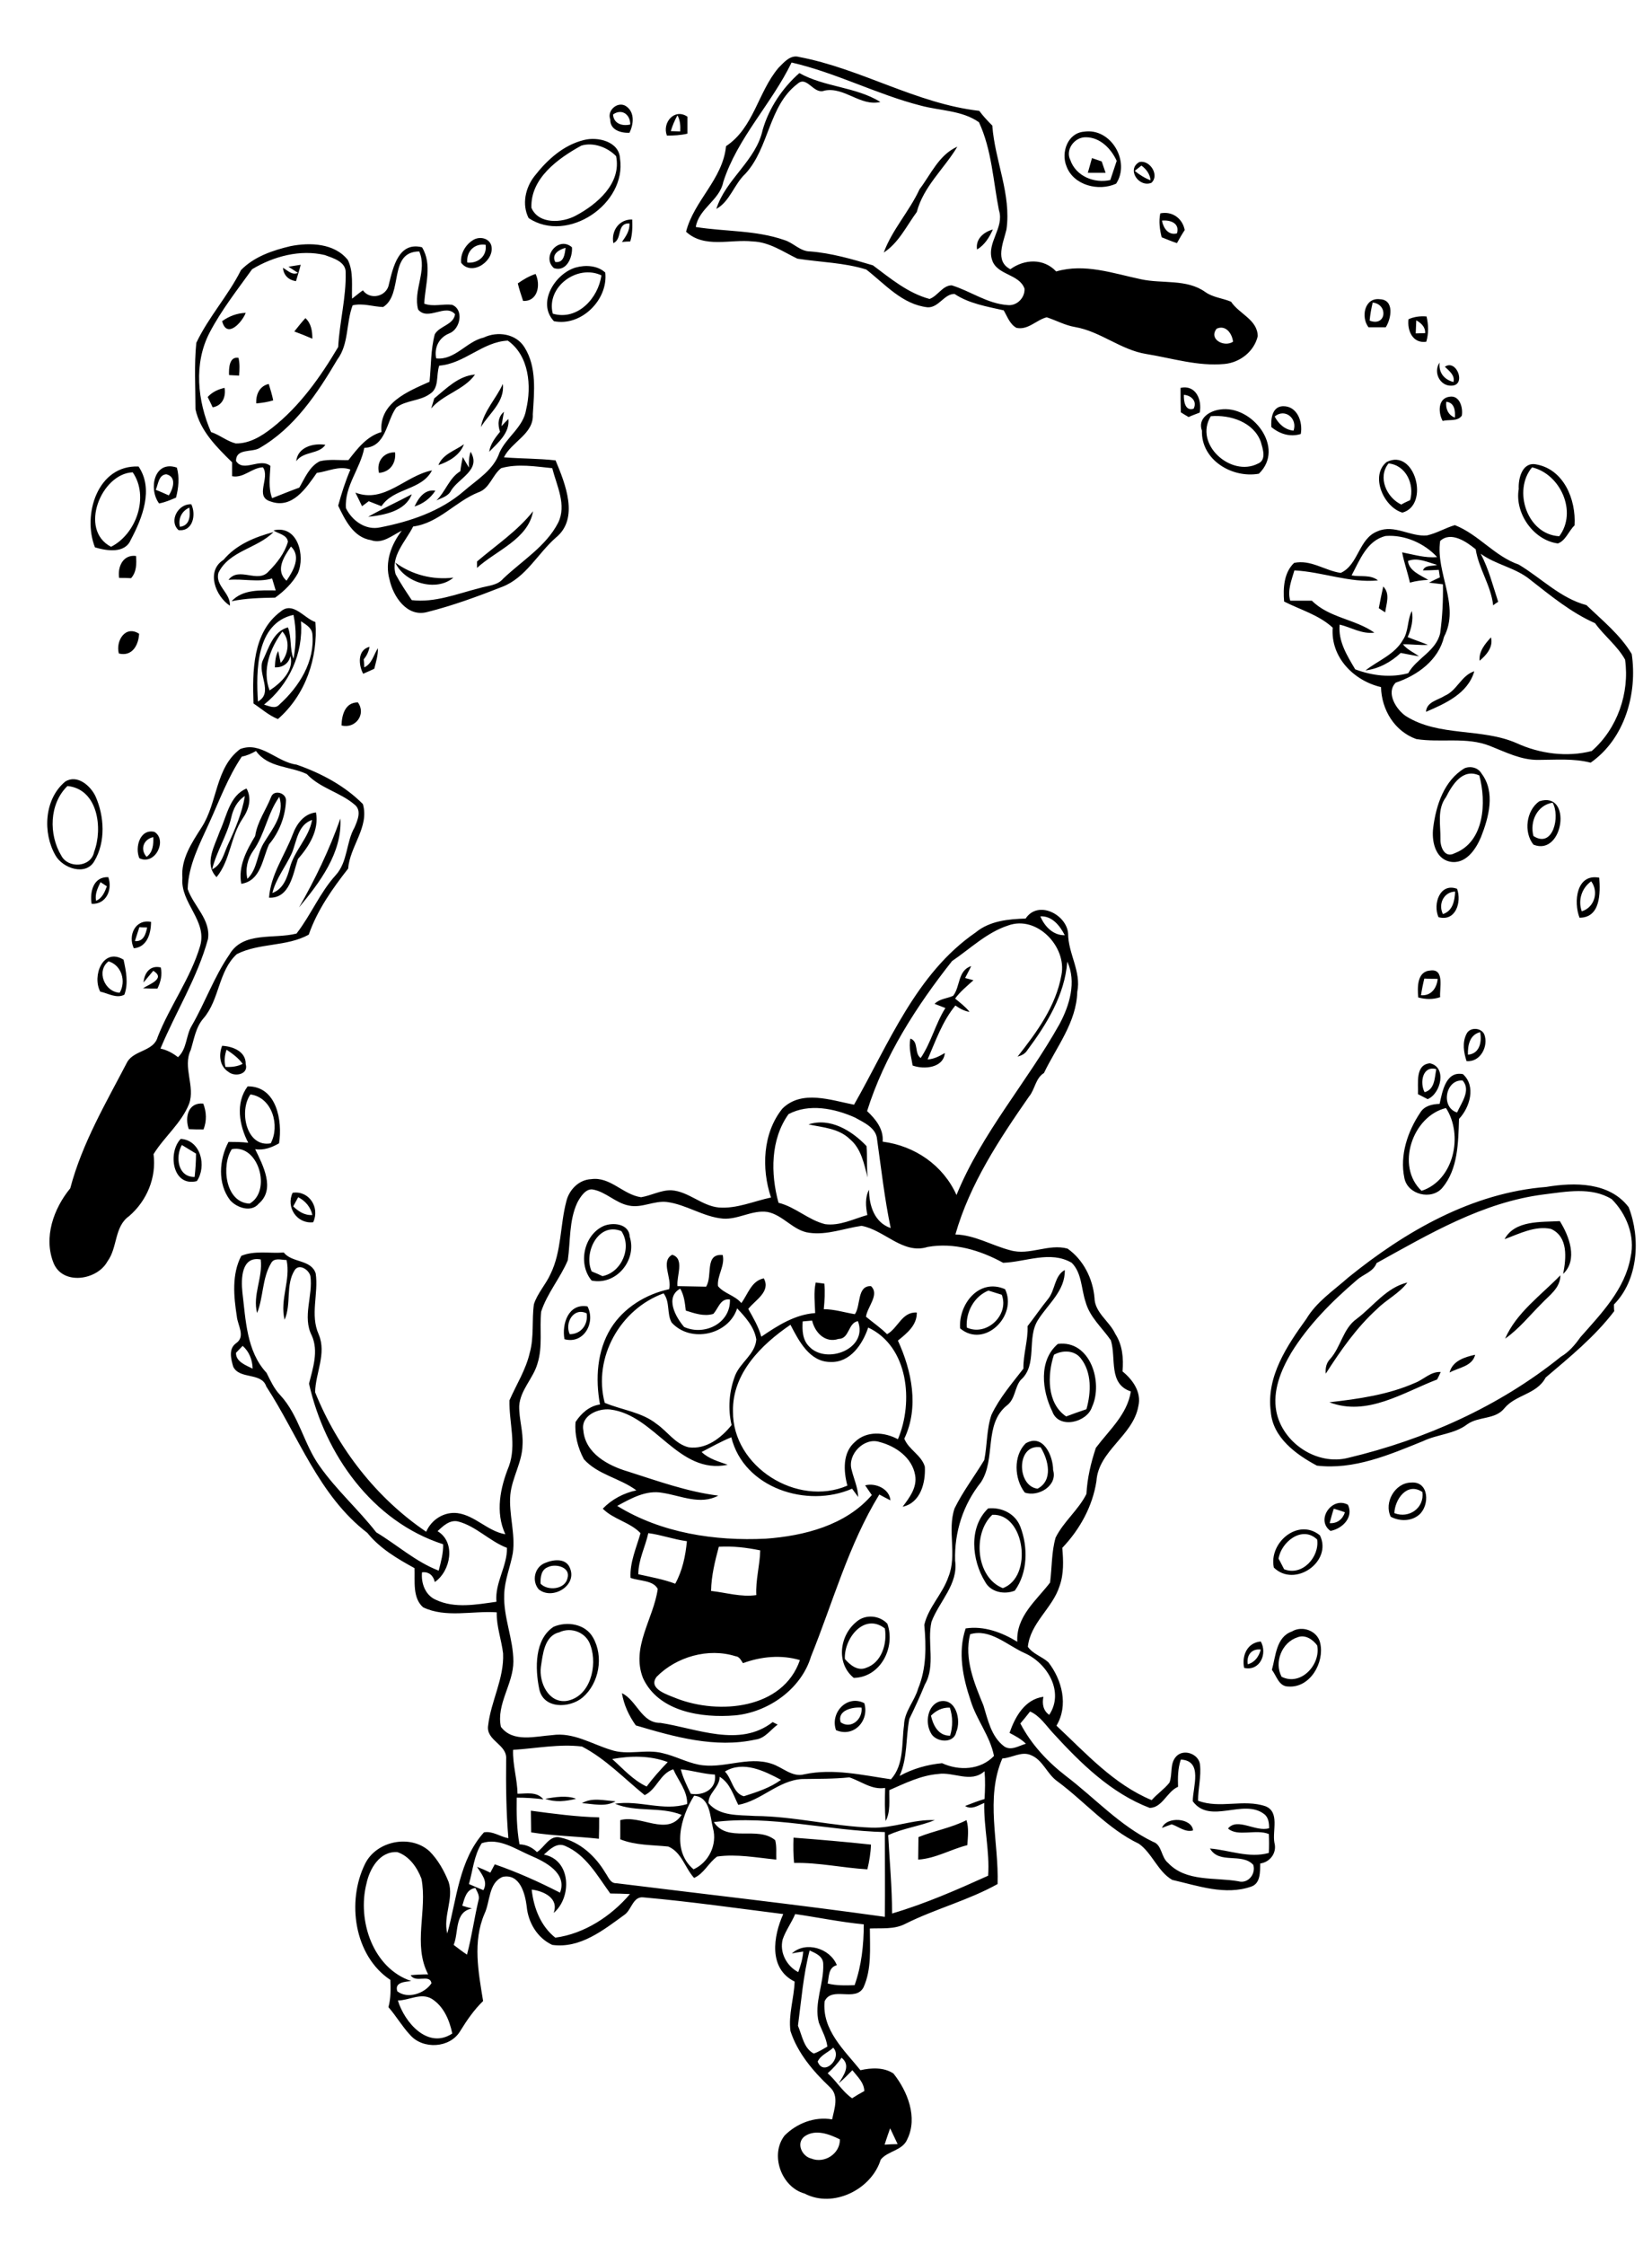 <?xml version="1.0" encoding="utf-8"?>
<!-- Generator: Adobe Illustrator 21.0.2, SVG Export Plug-In . SVG Version: 6.00 Build 0)  -->
<svg version="1.2" baseProfile="tiny" id="Layer_1" xmlns="http://www.w3.org/2000/svg" xmlns:xlink="http://www.w3.org/1999/xlink"
	 x="0px" y="0px" viewBox="0 0 595 808" overflow="scroll" xml:space="preserve">
<path d="M285.8,661.4c9.3,0.7,18.6,1.5,27.9,2.5c-0.1,3-0.6,6-1.3,8.9c-8.8-0.5-17.6-2.5-26.4-2.3
	C285.7,667.5,285.7,664.5,285.8,661.4 M418.5,657.9c1.7-4.3,10.8-3.6,11.2,0.9c-2.8,0.8-5.2-1.4-7.7-2.2
	C420.9,657,419.7,657.4,418.5,657.9 M330.8,661.2c5.7-2.3,11.8-3.3,17.3-6.1c0.9,2.9,0.5,6,0.3,9c-6,1.5-11.4,4.8-17.7,5.2
	C330.7,666.5,330.8,663.9,330.8,661.2 M191.2,651.7c8.2,1.1,16.4,2.2,24.6,2.4c0,2.5,0,5.1-0.1,7.7c-8.1-0.9-16.3-1-24.4-2.3
	C191.3,656.8,191.2,654.2,191.2,651.7 M209.6,649c3.7-2.2,8.1-0.9,12.1-0.7C218,650.5,213.6,649.2,209.6,649 M196.4,647.4
	c3.6-0.6,7.6-1.3,11.1,0C203.9,648.3,200,648.8,196.4,647.4 M335.3,617.5c0.8,3.5,2.7,7.3,6.9,7.2c1-3.3,1-6.8-0.1-10.1
	C339.3,614.5,337.1,615.7,335.3,617.5 M338.3,612.4c6-1.5,8,6.7,6.1,11c-0.9,4.4-7.6,3.7-9.2,0.2C333.2,620,334,613.9,338.3,612.4
	 M302.8,619.9c3.8,2.6,8-1.2,7.5-5.3C307,614.3,301.4,615.6,302.8,619.9 M301.1,622.7c-2.2-6.3,4-12.9,10.2-9.7
	C313.2,619.3,307.5,625.5,301.1,622.7 M224,609.4c5.4,2.6,7,10.8,13.9,10.7c13.1,2,28.5,9,40.4-0.3c0.4,0.2,1.3,0.7,1.8,0.9
	c-2.6,1.9-4.6,5-8,5.4c-14.5,3.2-29.3-1-43.1-5.1C226.5,617.5,224.7,613.6,224,609.4 M449.4,599c2.6-0.7,4-2.8,4.7-5.3
	C450.8,593.3,448.9,595.7,449.4,599 M448.1,600.3c-0.9-4.4,1.1-9.1,6-9.5C456.6,595.3,453.7,601.6,448.1,600.3 M467.3,589.3
	c-5.6,1.8-8.5,9-5.7,14.2c7,3.5,14.2-4.5,12.8-11.3C472.8,590,470,588.2,467.3,589.3 M465.3,587.2c3.8-2.3,9.3-0.2,10.2,4.2
	c1.6,6.9-3.6,16.2-11.5,15.6c-3.4,0-4.2-3.8-5.9-6C459.5,596.1,459.6,589.2,465.3,587.2 M201.4,587.5c-5.4,1.3-5.9,8-6.6,12.5
	c-0.7,5.5,2.7,13,9.2,12.2c8.6-1.4,11.3-12.7,8.7-19.9C211.3,587.6,205.8,585.4,201.4,587.5 M199.4,585.5c4.9-2.1,11.5-1,14.2,3.9
	c3.9,6.8,2.2,16.4-3.7,21.5c-4.7,4-14.3,4.3-15.7-3.1C192.7,600.5,192.5,590,199.4,585.5 M304.3,597.1c1.9,2.2,4.6,4.4,7.6,3.2
	c5.7-1.9,7.7-8.8,6.8-14.2C311.2,580.3,303.9,589.8,304.3,597.1 M308.6,583.6c3.2-2.7,8.2-2.2,11,0.8c3,8.5-2.4,19.3-12.1,19.5
	C301,598.6,302.4,588.5,308.6,583.6 M197.2,564.1c-2.3,0.9-2.6,3.7-2.5,5.9c2.6,2.7,8.8,2.1,9.7-2C205.6,564,200,562.6,197.2,564.1
	 M196.4,562.5c3.1-1.3,7.7-1.8,9,2.2c2.3,6.2-6.6,11.3-11.4,7.3C191.4,568.9,192.6,563.9,196.4,562.5 M460.5,561
	c0.7,1.2,1.3,2.5,2,3.8c6.6,2.6,12.8-4.5,11.9-10.7C469,548.9,461.4,555,460.5,561 M458.8,564.2c-1.9-9,8.8-18,16.6-11.6
	C480,562,466.4,571.6,458.8,564.2 M357.4,545.2c-7.2,6.7-5.9,22.6,3.8,26.4C372.2,567.5,369.1,544.6,357.4,545.2 M354.8,569.3
	c-4.8-7.8-6-19.6,1.1-26.4c4.9-0.5,9.8,1.9,11.6,6.6c2.8,7.3,2.7,16.5-2,23C361.8,574,356.8,573.1,354.8,569.3 M480.4,543
	c-0.6,1.7-1,3.4-1.5,5.2c2.7,0.2,4.7-1.4,5.5-3.9C483.1,543.8,481.7,543.4,480.4,543 M479.2,551c-5.5-3.9,0.6-12.6,6.3-9.4
	C487.6,546.1,483.5,550.2,479.2,551 M502.2,544.6c5.3,2.1,10.9-1.9,10.1-7.6C506.8,533.3,502.4,539.6,502.2,544.6 M508.2,533.6
	c6.6-0.6,6.8,8.3,2.9,11.6c-2.8,2.4-7,2.4-10.2,0.7C498.4,540.8,502.4,533.7,508.2,533.6 M373.7,535.8c5.7-3,3.9-10.4,1.1-14.9
	C366,519.5,366.1,534.9,373.7,535.8 M369.4,519.5c6.3-3.7,9.9,4.5,9.9,9.6c1.7,5.6-5.3,9.8-10.2,8.1
	C365.3,532.3,364.9,524,369.4,519.5 M509.7,497.7c3.1-1.2,5.6-4.1,9.2-3.9c-0.4,0.9-0.8,1.8-1.3,2.7c-12.3,4.7-25.2,13.4-38.8,8.2
	C489.3,503.5,500,502,509.7,497.7 M522.1,494c1-4.2,5.5-5.6,9.2-6.4C530.3,491.8,525.3,492.2,522.1,494 M379.6,487.6
	c-2.4,7.2-2.6,17.5,4.4,22.2c2.4-0.9,4.9-1.8,7.3-2.6c1.7-6,2-13.3-2.1-18.4C386.9,485.9,382.6,485.9,379.6,487.6 M379,508
	c-3.7-7.5-5-18.3,2-24.3c11.7-1.5,16.4,13.9,12.3,22.7C391.5,512,381.3,514.5,379,508 M205.2,480.2c4.1,0,6.7-3.5,6.1-7.5
	C206.6,470.4,203.3,476.1,205.2,480.2 M203.3,482c-1-5.5,1.4-13,8.3-11.8C214.6,476,210.3,483.9,203.3,482 M348.2,477.8
	c7.1,3.3,15.4-4.5,12.6-11.8c-1.6-0.5-3.2-1-4.8-1.5C350.8,466.6,347.8,472.3,348.2,477.8 M345.8,478.1c-0.6-8.7,6.8-18.2,16.2-14.1
	C366.6,473.5,354.6,485.5,345.8,478.1 M488.6,474.7c6-4.5,10.7-11.3,18.3-13.1c-2.9,3.9-7.5,6.1-10.9,9.5
	c-7.4,6.7-13.1,14.9-18.5,23.3c-0.2-2,0.2-3.9,1.6-5.3C483,484.7,483.7,478.2,488.6,474.7 M542.1,481.8c4-9.3,12.9-15.6,19.9-22.8
	c0,4.6-4,7.2-6.8,10.2C550.9,473.5,547.1,478.3,542.1,481.8 M236.5,603.5c-3.3,4.4,4.1,6.5,7.2,7.8c15.2,5.9,38.3,3.9,44.4-13.8
	c-6.7-2-14-1.3-20.5,1.1c-0.7-1-1.3-2.4-2.7-2.5C255.1,593,243.6,596.3,236.5,603.5 M256.1,572.6c5.4,0.6,10.8,2.3,16.3,1.5
	c-0.3-5.4,1.3-10.7,1.4-16.1c-4.9-1-9.9-1.6-14.9-1.3C257.5,561.9,256.2,567.2,256.1,572.6 M233.5,551.8c-1.1,5-3.6,9.6-3.6,14.8
	c4.5,1,9,1.8,13.3,3.4c2.6-4.7,3.7-10,4.2-15.3C242.7,554.1,238.2,552.4,233.5,551.8 M264,508c-0.2,19.9,23.1,34.5,41.2,26.7
	c-1.4-5.3-1.8-11.9,2.8-15.8c4.2-4,10.6-3.5,15.4-0.9c5.7-13.4,3.8-33.4-10.7-40.2c-2,6-6.5,12.7-13.6,12.4
	c-7.5,0-11.4-7.6-14.4-13.4C274.1,484,263.7,494.4,264,508 M289.1,475.6c-0.2,3.1-0.1,6.6,2.3,9c6.2,6.7,21.4,0.9,17.6-9.1
	c-3.6,0.6-3,6.4-7,6.4c-4.8,1.6-8.5-2.3-9.5-6.6C291.4,475.4,290.2,475.5,289.1,475.6 M217.8,504.9c6.2,2.6,13.3,3.3,18.7,7.6
	c3.9,2.7,6.7,7.2,11.5,8.4c6.3,0.9,11.8-3.4,15.5-8c-1.4-5.9-0.9-12.2,1.3-17.9c1.9-4.7,7.2-7.6,7.6-12.9c-0.7-4.5-3.9-8-6.9-11.2
	c-3.1,9.6-16.8,12.6-23.6,5.1c-1.8-3.2-0.5-7.4-2.9-10.5C223.5,471.1,213.5,488.5,217.8,504.9 M246.4,477.6
	c7.3,3.3,16.8-1.3,16.5-9.9c-3.5-0.5-4.1,3.2-6,5.2c-3.4,1-6.7-0.2-9.9-1.2c-0.3-2.7-0.6-5.5-2-7.9
	C239.4,466.9,243.3,474,246.4,477.6 M241,464c1.1-4-3.2-10,1.1-12.4c4.6,1.4,1.5,7.7,1.9,11.3c3.4,0.1,6.9,0.1,10.3,0.2
	c2.5-3.8-0.7-12,6-11.4c0.9,3.9-2.1,7.4-1.7,11.2c2.2,2.7,6.1,3.3,8.4,6.1c2.4-3.2,3.6-8,8.1-8.9c2.6,4.8-3.1,7.8-5.6,11
	c1.8,3.2,3.7,6.4,4.7,10c5.9-4,12.1-8,19.4-8.5c-0.1-3.7-0.6-7.4,0.2-11c0.8,0.1,2.4,0.3,3.1,0.4c0.3,3.1,0.1,6.1-0.2,9.2
	c3.8,0,7.5,1.2,11.2,1.8c2.2-3.1,0.7-10.3,5.8-10.1c3.2,3-1.3,7.4-1.8,11c2.5,2.1,5.3,4,7.6,6.3c4-2.2,5.3-8.1,10.7-7.8
	c0.1,4.6-3.6,7.5-6.8,10.1c5,10.9,7.7,24,2.3,35.3c1.6,4,6.2,5.9,7.4,10.1c0.3,5.7-1.5,13-8,14.4c2.5-3.3,5.3-7,4.5-11.4
	c-1.1-6.3-7-10.4-12.8-11.9c-5.5-1.8-11.6,4.4-10.1,9.9c0.8,3.3,2.3,6.5,2.4,9.9c-0.7-1-1.5-2-2.2-3c-16.2,7.1-39-0.2-43.5-18.5
	c-3.7,1.5-7.2,3.5-10.7,5.3c2.6,2.5,6.1,3.4,9.4,4.6c-17.8,3.7-26.1-17.9-42.3-19.9c-4.4-0.5-10.7,2.2-9.7,7.5
	c0.7,8.3,8.9,12.7,16,14.8c10.7,3.4,21.4,7.3,32.6,8.7c-6.5,3.5-13.5,0-20.1-1c-5.9-1.1-11.3,2-16.3,4.7
	c15.9,9.8,35.2,12.7,53.5,11.8c13.8-1,28.8-4.8,38.2-15.7c-0.8-1.2-1.6-2.3-2.4-3.5c3.8-1,8.8,1.3,9.1,5.4c-1.4-0.7-2.7-1.4-4-2.1
	c-11.1,18.1-16.7,38.8-24.6,58.3c-3.5,11.7-15.4,20.1-27.4,21.2c-12,1-27.5-1.3-33.1-13.4c-4.4-11.1,3.8-21.4,5.3-32.1
	c-1.6-3.2-6.6-2.8-9.8-4c-0.3-5.6,2.1-10.8,3.6-16.1c-3.9-4-9.7-4.9-13.6-8.8c3.3-3.4,7.5-5.6,12.1-6.6c-5.9-4.4-13.9-5.6-18.9-11.2
	c-2.2-4.1-3.4-8.8-3-13.4c2-3.1,5-5.8,8.8-6.3c-1.7-9.2-1.1-19.3,3.9-27.4C224.6,470.7,232.6,465.8,241,464 M213.1,457.6
	c1.3,0.5,2.6,1.1,3.9,1.7c7-1.4,10.7-10.4,6.8-16.2C215.4,439.7,210.1,451,213.1,457.6 M217.3,441.3c3.4-1.5,9.3-0.9,9.5,3.8
	c2.7,8.4-4.8,17.6-13.7,15.8C208.1,455,210.2,444.6,217.3,441.3 M541.9,446c3.7-6.9,13.2-6.1,19.9-6.5c3.4,5.4,6.6,13.9,1.2,19
	c1.1-5.6,1.9-13.4-4.4-16.2C552.9,441.1,547.3,444,541.9,446 M107.4,430.9c-0.6,1.1-1.2,2.2-1.8,3.3c1.9,1.8,4.1,3.3,6.9,3.1
	C111.9,434.5,110,432.2,107.4,430.9 M105.4,429.3c5.9-0.9,9.9,5.3,7.4,10.6C107,440.6,102.9,434.5,105.4,429.3 M556,429.9
	c-22,2.8-41.2,14.2-60.2,24.7c-1.2,3.2-4.8,4-7.1,6.1c-9,7.7-17.5,16.2-23.7,26.3c-3.7,6.3-6.7,13.6-5.3,21
	c2.2,11.3,14.6,19.6,25.9,16.7c27.7-6.6,54.4-18.5,76.6-36.4c2.9-1.7,5.1-4.3,7-7c7.5-8.5,16.1-17.3,18.1-28.9
	c1.7-7.5-1.5-15.5-6.8-20.8C573.2,427.1,564.1,428.9,556,429.9 M556.9,427.2c10.2-1.7,22.8-1.8,29.7,7.3c4.4,11.3,3.4,26.2-5.3,35
	c0,0.6,0,1.8,0.1,2.4c-7,9.2-16,16.5-24.7,23.9c-3.2,6.1-10.8,6.1-14.9,11.1c-3.3,4.1-9.2,2.8-13.3,5.7c-4.7,3.6-10.8,3.6-16,6.1
	c-12.1,4.9-24.9,10.4-38.2,8.8c-7.5-4-15.9-10.1-16.6-19.4c-1.7-12.6,5.8-23.7,12.8-33.4c3.7-6.2,9.8-10.2,15.1-14.9
	C506.1,443.2,530.2,429.3,556.9,427.2 M70.1,423.6c0.3-2.8,0.5-5.6,0.5-8.4c-1.7-1-3.4-2.1-5.1-3.1C63.1,416.3,64,423.7,70.1,423.6
	 M70.9,425.1c-8.9,2.2-10.5-10.4-5.8-15.2C72.4,410.4,74.5,419.8,70.9,425.1 M291.2,404.7c7.8-2.6,15.7,2.3,20.9,7.8
	c0.3,3.8,0,7.5,0.4,11.3c-1.3-4.9-2.3-10.4-6.4-13.8C302.1,406.1,296.4,405.8,291.2,404.7 M68,406.4c-1.5-4.2-0.3-9.7,5.2-9.2
	c1.2,3,1.3,6.3,0.1,9.3C71.5,406.5,69.7,406.5,68,406.4 M83.5,413.6c-3.8,5.7-2.5,19.2,6.4,19.6C97.9,428.7,93.2,411.7,83.5,413.6
	 M90.2,393.9c-4.2,5.9-1.5,19.2,7.3,17.6C100.9,405.2,98.1,395,90.2,393.9 M89.2,391c10.5-0.1,12.6,12.5,11.3,20.5
	c-2.6,1.5-5.5,2.6-8.6,2.1c2.8,5.8,7.4,14.4,1.3,19.6c-2.7,3.3-7.9,1.5-10.3-1.2c-4.6-6-4-14.6-0.6-21c2.4,0,4.8,0,7.1,0.3
	C86.2,405.1,84.7,397,89.2,391 M512,428.6c11.7-3.8,15.1-20.1,8.8-29.8C508.7,401.7,502.6,419.8,512,428.6 M524.8,400.4
	c1.5-3.4,5.1-8,2-11.5C520.6,388.4,518.8,398.6,524.8,400.4 M518.5,397.3c1-4.4,2.2-11.9,8.4-10.7c4.8,4.3,2.5,12-1.4,16.1
	c-0.3,8.4-0.3,18-6,24.8c-3.9,4.6-12.6,2.5-13.7-3.6c-1.7-8.1,1.2-16.7,5.7-23.4C513,398,515.8,397.4,518.5,397.3 M513.1,393.1
	c3.7-1,3.6-5.2,4.2-8.3C512.3,383.4,511.3,389.8,513.1,393.1 M510.7,393.8c0.2-3.8-1.1-10.6,4.3-11.1c6.2,1.3,4,10.9-0.8,12.9
	C513,395,511.9,394.4,510.7,393.8 M81.2,384c2.1,0.1,4.3-0.1,6.2-1.1c-1.5-2.1-3.7-3.7-5.8-5.1C80.9,379.8,80.7,381.9,81.2,384
	 M80,376.4c3.8,0.2,8.6,2,8.5,6.6c1.1,3.7-3.9,4.7-6.2,2.8C79.1,383.8,78.7,379.7,80,376.4 M528.7,379.6c4.2-0.3,5.1-4.6,4.4-8.1
	C529.3,372.4,528.6,376.3,528.7,379.6 M528.2,372.1c1.2-2.5,5.3-2.3,6.4,0.2c1.6,4.2-1.4,10.1-6.4,9.6
	C527.2,378.8,526.6,375.2,528.2,372.1 M513,352.2c-0.5,2-0.9,4-1.2,6c3.6,0.3,5.7-2.5,6-5.9C516.2,352.3,514.6,352.3,513,352.2
	 M510.8,359c-0.3-3.6-0.5-9.4,4.4-9.7c5.2-0.7,3.2,6.5,3.5,9.6C516.1,359.8,513.4,359.7,510.8,359 M343.3,358.4
	c2.6-3.3,1.6-9.1,6.5-10.7c-0.7,1.5-1.5,2.9-2.2,4.3c0.7,0.2,2.2,0.6,3,0.8c-2.3,2.1-4.8,4.1-6.6,6.6c1.8,1.5,3.7,2.9,5.2,4.8
	c-1.9-0.3-3.5-1.2-5.1-2.3c-4.7,5.7-7.1,12.7-10,19.4c2.3-0.1,4.3-1.2,6.2-2.3c-0.5,5.4-7.5,6-11.6,4.5c-0.5-3.2-1.5-6.4-0.8-9.7
	c3.1,1.1,1.3,5.3,3.7,7c3.8-5.6,5.3-12.3,8.9-18c-1.3-0.5-2.6-1-3.9-1.5C338.5,359.4,341.2,359.4,343.3,358.4 M51.7,353.6
	c0.3-3.5,2.4-6.3,6.2-5.4c0.6,2.6,0,5.2-1.2,7.6c-1.7,0-3.5,0-5.2-0.1c2.3-1.5,8.3-3.5,3.7-6.3C54,350.8,52.9,352.2,51.7,353.6
	 M43.1,357.3c2.4-4.1,0.7-9.9-4-11.3C34.6,349.4,37.6,357,43.1,357.3 M36.1,356.9c-3-5.7,1-16,8.4-11.5c0.9,4.1,1.8,8.5,0.3,12.6
	C42,359.5,38.9,357.5,36.1,356.9 M50.2,333.7c-0.5,1.6-1.1,3.3-1.6,5c3.1,0.3,3.9-2.5,4.4-4.9C52.4,333.8,50.9,333.8,50.2,333.7
	 M48.2,341.3c-2.2-4.6,0.5-10.6,6.2-9.5C54.4,335.9,53,340.9,48.2,341.3 M289.8,768.9c-3.2,2.4-1,7.2,2.4,8
	c4.7,1.9,10.4-1.7,10.3-6.9C298.7,768.1,293.7,766.2,289.8,768.9 M318.6,771.9c1.6-0.1,3.1-0.2,4.7-0.2c-0.9-1.9-1.8-3.8-2.7-5.7
	C319.9,768,319.2,770,318.6,771.9 M298.1,746.2c3.2,2.8,5.3,6.6,8.8,9c1.4-0.9,2.9-1.8,4.4-2.6c-0.1-3.1-2.5-5.2-4.3-7.5
	c-1.6,1.6-3.1,3.2-4.9,4.7c1.7-2.8,4.5-6.4,1-9.2C301.7,742.7,300,744.5,298.1,746.2 M294.5,742c2.1,5.6,9.1-1.3,5.6-5
	C298.3,738.7,295.6,739.6,294.5,742 M143.3,720c2.4,7.9,10.8,17.7,19.6,11.9c-1-4.8-3.1-9.8-7.4-12.5
	C151.6,717.1,147.3,720,143.3,720 M287.4,729.1c1.5,3.5,2.1,8.2,5.7,10c1.8-0.6,3.3-1.6,4.9-2.5c-0.4-3.1-2-5.8-3.1-8.7
	c-1.8-7,1.9-13.9,1.6-21c0-2.8-2.7-3.9-4.9-4.9C289.3,710.9,288.6,720.1,287.4,729.1 M286.4,688.9c-1.3,3.1-3.4,5.9-4.5,9.1
	c-1.2,4.7,1.4,9.6,5.6,11.8c0.9-2.4,1.6-4.9,1.8-7.4c-1.4,0.2-2.8,0.4-4.1,0.7c4.9-4.6,13.8-1.9,16.2,4.2c-3.1,0.8-2.8,4.1-3.3,6.6
	c3.2,0.8,6.4,0.7,9.7,0.6c2.5-7,3.3-14.5,3.3-21.9C302.8,691.8,294.6,690.1,286.4,688.9 M166.5,685.9c0.9,0.3,2.7,0.8,3.5,1
	c-6.4,1.2-4.7,8.5-6.6,13.1c1.6,1.2,3.1,2.4,4.8,3.5c1.7-6.4,2.6-13,4.1-19.4c0.6-1.7-0.4-3.2-1.1-4.6
	C167.9,680,167.3,683.3,166.5,685.9 M132,677.9c-3.4,13.3,2.3,30.5,16.1,35.1c-2.2,0.3-6.1,0.4-5,3.7c3.7,2.9,9.9,0.8,12.3-2.9
	c-0.6-3.5-5.7,0.1-7.5-2.9c2.1-0.2,4.2-0.3,6.3-0.3c-5.6-10.8-0.2-23-2.4-34.4c-1.5-4-4.4-8.2-8.7-9.6
	C136.7,666.2,133.1,672.7,132,677.9 M195.9,667.5c9.9,1.9,10.1,15.5,3.5,21c2-5.3-3.6-7.9-7.9-8.4c0.7,6.5,3.2,13.1,8.5,17.3
	c10.5-1.4,20.2-7.8,26.9-15.7c-2.4-0.1-4.7-0.2-7.1-0.2c-4.6-6.3-8.7-13.9-16.2-17.1C200.6,663,198,665.6,195.9,667.5 M173.5,663.4
	c-2.8,4.4-3.2,9.8-4.6,14.7c1.7,0.7,3.4,1.5,5.2,2.2c1.8-3.2-0.7-5.8-2.3-8.4c1.6,0.6,3.2,1.3,4.8,2.1c0.5-1,1.1-2,1.6-3
	c8.1,2.8,15.9,6.3,23.5,10.2c2.7-7-5.3-11.1-10.5-13.3C185.6,665.5,179.7,661.3,173.5,663.4 M249.8,672.8c5.5-2.5,8.6-8.9,7-14.8
	c-1.1-4.3-1-11.2-6.8-11.7C245.1,654.1,241.8,666.1,249.8,672.8 M320.3,644.3c-0.1,3.7,0.5,7.7-1.3,11.1c-0.4-4-0.3-7.9-0.2-11.9
	c-4.8,0.8-8.6-2.4-12.9-3.8c-5.6,0.6-11.3,0.5-17,0.6c-8.6,0.5-14.7,7.8-23,9.3c-1.8-3.6-3-7.9-6.7-10.1c0,3.8-4.2,5.9-4,9.5
	c4,4.8,11,4.2,16.7,4.6c14.1,0.1,27.9,3.7,42,4.2c7.7,0.3,15.1-3.1,22.8-2.7c-5.5,2.2-11.4,2.9-16.8,5.4c0.5,9.4,1.4,18.8,1.4,28.2
	c11.9-3.5,23.3-8.5,34.6-13.6c0.6-8.8-1.6-17.4-1.4-26.2c-2.2,0.9-4.6,2.6-6.9,1.1c2.3-0.9,4.6-1.8,7-2.5c0.2-3.3,0.3-6.7,0-10
	c-5,4.4-11.1,0.1-16.8,1C331.7,639,326,641.8,320.3,644.3 M245.2,636.8c0.8,3.1,2.2,5.9,3.6,8.8c4.6,0.8,9.4-1.7,8.7-6.9
	C253.3,638.5,249.3,637.2,245.2,636.8 M261.1,637.6c2.6,2.7,2.9,7.8,6.8,8.9c4.7-1.5,9.4-3,13.4-5.9
	C275.3,637.4,267.7,633.6,261.1,637.6 M220.5,633.1c3.9,3.5,7.5,7.6,12.4,9.9c2.3-3.1,4.9-6,7.6-8.8
	C234.1,631.8,227.1,631.9,220.5,633.1 M184.8,629.8c-0.2,5.3,1.5,10.5,1.6,15.8c3.2,0,6.9-0.9,9.3,2c-3.2-0.4-6.4-0.6-9.6-0.6
	c-0.1,5.6,0,11.2,1,16.8c2.5,0.1,4.6,1.1,6.3,2.8c2.8-1.8,4.6-6.4,8.6-5.2c6.9,1.5,12.5,6.7,16,12.6c1.1,1.5,1.8,3.9,4,3.8
	c32.2,4,64.5,7.6,96.7,12.1c0.1-10.2,0-20.3,0-30.5c-20.6-0.5-41-6.2-61.6-3.6c5,7.6,15.7,1.2,22.1,6.5c0.6,2.3,0.3,4.6,0.4,7
	c-7.1-0.7-14.3-2.1-21.3-1.1c-3.1,2.2-4.7,6.1-8.3,7.7c-3.3-3.6-4.5-9.3-9.3-11.3c-5.8-0.6-11.8-0.4-17.3-2.6c0-2.3,0-4.6,0-6.9
	c7.3-2.1,16.9,6,22.1-1.9c-7.7-3.1-16.3-0.8-24-4c8.7-1.4,17.4,2.8,26,0.1c0.1-4.8-3.2-8.4-5-12.5c-4.8,1.5-5.9,7.2-10.3,9.3
	c-7.4-6-14.1-13.1-22.6-17.5C201.4,627.6,193,629.3,184.8,629.8 M371,616c-1.1,1.4-2.3,2.9-3.5,4.3c3.9,7.5,9.8,13.8,16.4,18.9
	c10.4,7.9,19.4,17.9,31.4,23.7c3.3,1.1,2.8,5.5,5.4,7.6c6.5,6.9,16.8,5.1,25.3,6.6c3.5,1,6.4-2.6,5.4-5.9
	c-4.1-4.5-12.3-0.1-15.6-5.9c7,0.6,14.1,3.6,21.2,1.6c0.1-2.3,0.1-4.5,0-6.8c-4.6-1.9-11.3,1.1-14.7-2c3.4-4.1,10,1.4,14.8-0.1
	c0-1.8-0.2-3.9-1.8-5.1c-7.5-5.7-19.5,3.9-25.7-4.6c0-5.1,3.8-14.6-4.3-15c-1.1,3.2-1.1,6.5-1,9.8c-4,1.7-5.6,7.5-10.2,7.6
	c-13.9-5.3-24.8-16-34.7-26.8C376.7,621,374.5,617.5,371,616 M349.4,588.2c-2.2,8.8,1.5,17.6,4.8,25.6c1.6,5.2,2.8,11.2,7.4,14.7
	c2.5,1.8,5.4-0.2,7.9-0.9c-1.7-1.7-3.8-2.8-5.9-3.9c2-5.8,5.5-12.1,12.2-13c-0.5,2.5-0.1,5,2.1,6.5c5.5-8.3-0.7-18.6-8.8-22.2
	C362.8,592.2,356.5,586,349.4,588.2 M157.6,551.1c6.7,4,4.7,14.4-1,18.3c-0.5-2.3-2.1-3.8-4.6-3.5c-0.4,3.9,1.2,8.3,5,9.9
	c6.8,3.2,14.6,1.7,21.8,0.7c-0.6-6.9,3.9-12.7,3.8-19.4c-6.3-2.4-11.1-7.8-17.6-9.5C162,546.9,159.6,549.2,157.6,551.1 M87.4,484.4
	c-0.6,0.6-1.8,1.9-2.4,2.5c-0.1,3.2,3.6,4.5,6,5.7C90.9,489.5,89.8,486.5,87.4,484.4 M87.3,465.1c1.2,9.9,1.5,21.3,8.7,29
	c1.4,2.8,2.7,5.7,4.9,8c6.8,7.3,8.5,17.7,14.3,25.7c6,8.5,13.9,15.5,20.3,23.7c7.5,4.5,14.2,10.6,22.5,13.8c0.8-3.1,1.7-6.3,1.6-9.5
	c-25.5-8.2-42.6-32.4-48.3-57.8c1.4-5.6,3.5-11.7,1-17.3c-3.5-6.8,0.5-14.4-0.5-21.4c-0.5-2.3-4.1-4.7-5.7-2.1
	c-3.3,5.3-1.1,12.1-3.6,17.8c-1.8-7.3,2.3-14.4,0.7-21.5c-1.9,0-4.5-1-5.6,1.2c-3.2,5.4-2.7,12.1-5,17.9c-1.7-6.5,2.1-12.7,1.3-19.3
	C86.9,452,86.8,460.3,87.3,465.1 M207.9,432.9c-3,6.5-2.4,13.8-3.4,20.7c-2.7,6.4-7.4,11.8-9.6,18.5c-0.6,6.2,0.6,12.6-1.3,18.6
	c-1.5,5.4-6.2,9.5-6.6,15.3c-0.1,4.7,1.5,9.3,1.2,14c-0.1,6.3-3.8,11.8-4.4,18c-0.6,7,1.9,14,0.9,21c-0.9,5-3,9.8-3.1,15
	c-0.3,8.2,3.3,15.9,3.3,24c0,8.1-6.2,15.3-4.5,23.5c4.3,5.8,12.5,3.4,18.5,3c7.6-1.1,14.2,3.2,21.1,5.3c6.1,2.1,12.6-0.4,18.7,1.2
	c4.4,1,8.4,3.2,12.8,4.1c8.8,1.8,17.7-3.2,26.4-0.3c3.9,1.2,7.4,5,11.8,3.8c10.4-2.2,20.9,0.3,31.2,1.8c4.8-5.3,3.8-13,4.7-19.5
	c0.1-4.9,3.8-8.6,5.1-13.2c3-7.3,2.9-15.2,2.2-22.9c1.5-6.4,6.6-11.1,8.7-17.3c3.2-7.9-0.5-16.6,2.2-24.6c3-6.1,7.2-11.6,10.7-17.4
	c1.1-5.4,0.8-11.1,2.6-16.3c2.9-6.1,7.4-11.3,11.5-16.6c-0.1-5.2,1.7-10.1,1.5-15.3c2.5-3.2,4.8-6.6,7.4-9.8c2.6-3.2,2.2-8.3,6-10.4
	c0.2,7.4-6,12.2-9.6,17.9c-4.3,6.6,0,16.2-6.3,21.7c-2.2,2.7-1.9,6.8-4.9,9.1c-8.5,6.8-3.9,19.3-9.4,27.7c-6.4,8-9.6,17.9-9.3,28.2
	c1.2,8.5-5.7,14.6-8.5,22c-1.7,7.4,1.6,15.7-2.4,22.6c-1.7,4.2-3.6,8.3-5.6,12.4c-1.3,6.8-0.6,14-3.5,20.5c4.7-2.6,10-4.1,15.3-4.6
	c6.1,2.8,13.8,2.5,18.7-2.6c-1.4-7.2-6.3-13-8.4-19.9c-2.8-8.3-4.7-17.4-1.8-26c6.6-1,13,1.4,18.6,4.8c-0.5-9.1,6.9-14.9,11.8-21.3
	c0.7-5.4,0.5-11,2-16.2c2.9-5.8,8.2-9.9,11.1-15.7c0.3-5.7,1.6-11.2,3.4-16.6c4.8-6.4,11.3-12,12.6-20.3c-8.2-2.7-5.2-11.9-7.2-18.4
	c-3.1-4.5-7.6-8.3-9.1-13.8c-1.6-4.7-1.3-10.4-5-14.1c-7.7-4.5-16.5-0.3-24.7,0c-8.2-4.5-17.7-7.4-27.2-5.7
	c-8.9,2.8-15.5-6.1-23.8-7.6c-6.3,0.9-12.4,3.4-18.8,2.5c-5.8-0.7-9.4-6.4-15.1-7.5c-5.5-0.8-10.5,2.8-16,2.4
	c-7.1-0.6-13.2-5.1-20.3-6c-4.6-0.5-9,2.3-13.6,1.3c-4.8-0.9-8.3-5-13.1-5.8C211,427.8,209.1,430.6,207.9,432.9 M284,401
	c-6.5,9.1-6.5,21.4-3.6,31.9c6.1,1.5,10.7,6.2,16.8,7.7c5.3,0.7,10.2-1.9,15.2-3.3c-0.6-3-0.9-6.3,0.6-9.1c0,5.6,1.9,11.8,7.8,13.8
	c-2.2-10.5-3.4-21.3-4.9-31.9c-0.3-4.2-4.8-6.1-8-7.9C300.5,398.9,291.3,397.1,284,401 M363.1,333.1c-7.7,2.5-13.7,8.4-20.2,12.8
	c-12.8,16.2-24.4,34.2-30.6,54c3.1,2.9,6,6.5,5.6,11c11.6,1.5,21.8,8.5,26.6,19.2c9.1-22.3,25.4-40.6,37.1-61.5
	c3.6-6.7,6.2-15.2,2.8-22.5c-0.9,12-7.4,22.5-14.4,31.9c-0.8,1.3-2.1,1.9-3.5,2.3c6.9-8.8,13.8-18.1,15.8-29.4
	C384.3,340.8,373.5,329.3,363.1,333.1 M374.7,329.8c1.5,3.6,4.6,6.9,8.8,6.8C381.7,333.1,378.9,329.6,374.7,329.8 M369.4,330.6
	c4.5-6.8,14.8-1.4,15.3,5.4c0,7.2,4.8,13.6,3.3,21c-0.3,11-7.5,19.8-12,29.2c-3.1,1.9-3.2,5.9-5.4,8.5
	c-10.7,15.4-21.3,31.4-26.5,49.6c7,0.2,13.2,4,19.8,5.7c6.9,2,13.7-2.5,20.6-0.6c5.7,4,9.1,10.8,9.7,17.7c0.1,5.4,5.4,8.4,7.5,13
	c2.6,4,3,8.8,2.6,13.5c3.7,3,6.9,7.5,5.7,12.5c-1.9,10.7-14.4,16-15.1,27c-1.4,9.1-6,17.4-12.3,24c0.4,4.6,0.6,9.4-1,13.8
	c-2.5,7.9-10.5,13.2-11.4,21.8c1.8,2.6,5.1,3.5,7.4,5.6c4.9,6.3,7.3,15.5,2.9,22.8c10.6,9.9,20.6,21.1,34.3,26.8
	c2-2.3,4.5-3.9,6.4-6.3c1.2-3,0-6.9,2.5-9.5c2.7-2.8,8.1-0.8,8.5,3c0.5,4.3-0.7,8.6-0.7,13c7.8,3,16.4-0.7,24.3,2
	c5.2,2.1,2.4,8.8,3.2,13.1c1,3.6-1.5,7-5.1,7.5c-0.1,2.9,0.2,7.1-3.2,8.3c-9.4,3.3-19.3-0.3-28.5-2.4c-5.2-3-7.2-9.6-12-13
	c-11.3-5.4-19.5-15.2-29.4-22.5c-3.7-2.6-5.2-7.7-9.5-9.4c-3.4-1.5-6.8,1-10.3,1.2c-6.2,14.4-1.2,30.2-1.7,45.2
	c-10.6,5.9-22.4,8.9-33.2,14.3c-4,2.1-8.5,1.5-12.8,1.7c0,7.1,0.7,14.6-2.3,21.2c-2.9,5.4-11.4-0.6-14,5c-1,10.3,7.1,17.6,12.9,24.8
	c3.9-0.9,8.5-1.1,11.9,1.2c5.1,6.4,8.8,15.8,5,23.6c-1.7,4.2-7.1,4.2-9.6,7.4c-3.3,10.7-17.1,17.6-27.4,12.2
	c-8.4-2.3-12.6-14-7.2-20.9c4.4-4.4,10.8-6.9,17.1-5.8c0.8-3.8,2.6-8.5-0.8-11.6c-6-5.7-11.6-12.2-14.2-20.2
	c-0.8-5.9,1.3-11.8,1.5-17.8c-9.5-4.7-7.7-16.3-4.1-24.3c-16.7-2.1-33.5-4.5-50.3-6c-3.8-0.5-4.3,4.4-6.8,6.2
	c-7.6,5.5-16,12.3-26.1,10.9c-5.4-2.5-8.7-8.1-9.2-13.9c-0.6-4.7-2.5-11.8-8.6-10.6c-5.2,2.1-4.5,8.9-6.6,13.3
	c-4.3,10-2.2,21-0.5,31.4c-3.3,3.2-5.9,7-8.3,10.9c-3.7,6.1-13.4,6.6-18,1.3c-2.9-3.1-5-6.8-7.8-10c0.9-3.2,0.8-6.5,0.7-9.8
	c-13.1-8.7-15.8-28.3-9.1-41.8c4.1-8.3,16.4-10.7,23.2-4.5c3.1,3.1,5.3,7.1,6.9,11.1c1.9,6.1-2.1,12.3-0.5,18.5
	c3.4-12.3,4.2-26.4,13.2-36.4c3.1-0.6,5.9,1.6,8.8,2.1c-0.8-9.5-0.9-19-0.8-28.5c0.4-5.3-7.3-6.6-6.5-12c1-8.8,5.8-16.9,5.4-26
	c-0.6-5-2.4-9.7-2.3-14.8c-8.8-0.6-18.3,2.1-26.5-1.8c-3.9-3.4-2.9-9.5-3.1-14.1c-6.2-3.4-12.5-7.1-17-12.7
	c-17.5-13.4-24.8-34.9-36.4-52.7c-1.7-5.2-9.6-2.4-11.9-7.1c-0.8-2.8-1.8-6.5,1.1-8.5c3.4-2.4,0.5-6.4,0.2-9.6
	c-1.1-7.1-1.9-15.1,1.6-21.8c4.8-2,10.2-0.8,15.3-1.2c3,3.8,9.8,2.4,11.5,7.5c1.1,7.3-2.1,14.9,1.1,22c2.9,6.9-1.2,13.9-1.3,20.8
	c8.1,20.1,22.1,38.1,40,50.2c1.9-4.4,6.5-7.3,11.3-6.7c6.4,0.9,10.8,6.5,17.2,7.6c-3.7-8-1.8-16.8,1.3-24.5c2.8-7.7,0-15.8,0.2-23.7
	c2.5-5.7,5.9-11,7.3-17.1c1.6-5.7,0.7-11.7,1.5-17.5c1.3-4,4.3-7.1,6-10.9c4-8.2,3.4-17.6,5.7-26.2c1-4.1,4.5-7.7,8.9-7.9
	c6.9-1,11.5,5.6,18,6.5c3.7-0.6,7.1-2.6,10.9-2.5c6.2,0.4,10.9,5.6,17.1,6.2c6.5,0.5,12.6-2.3,18.8-3.6c-3.5-10.4-3-23.2,4.1-32
	c7-6.9,17.5-3,25.8-1.4c12.5-21.9,22.3-47.2,43.8-62C356.5,331.4,363.2,330.8,369.4,330.6 M519.7,329c3.6-1.2,4.2-4.8,4.4-8.1
	C520,321,517.9,325.4,519.7,329 M518.1,330.1c-2.1-4.7,0.5-12.5,6.7-10.2C526.5,324.7,524.3,331.8,518.1,330.1 M569.7,328
	c4.6-1.4,6.2-7,3.4-10.8C569.6,319.7,568.3,324.1,569.7,328 M568.9,330.3c-2.2-5.6-1.2-16,7.1-14.4
	C576.4,321.4,576.5,330.3,568.9,330.3 M36.2,317.5c-1,2.1-2.1,4.3-1.6,6.7c2.2-0.9,3.1-3.1,3.9-5.2
	C37.9,318.6,36.8,317.9,36.2,317.5 M33,325.3c-0.7-4.3,0.6-9.8,6-9.6C40.6,320.1,38.3,325.6,33,325.3 M52.8,308.4
	c2.3-1.7,2.5-4.4,2.4-7.1C51.8,302,50.3,305.6,52.8,308.4 M50.2,308.9c-1.7-3.9,0.2-10.7,5.4-9.5C60.4,302.3,55.9,311.6,50.2,308.9
	 M107.7,326.6c5.8-10.1,11-20.9,14.9-32C123.3,307,115,317.8,107.7,326.6 M105.1,307.1c-2.2,4.8-5.7,9.1-7,14.3
	c3.9-1.4,5.3-5.4,6.3-9.1c1.6-6.2,6.9-10.8,8-17.2C107.2,296.9,106.9,302.8,105.1,307.1 M105.4,300.4c1.4-3.8,4-7.5,8.4-8
	c1.2,6.4-2.5,12.2-6.5,16.8c-1.8,5.4-2.9,14.2-10.4,13.9C97.5,314.8,102.5,308,105.4,300.4 M552.3,300.9c7.1,4.6,9.7-7.2,6.9-12
	C553.6,289.8,550.9,295.7,552.3,300.9 M554.4,288.4c12-3.9,8.8,20-2.1,15.6C548.7,299.5,549.7,291.7,554.4,288.4 M91.2,306.2
	c-2.1,3-2.9,6.6-2.1,10.1c3.7-3.5,3.4-9.1,6.1-13.2c3-4.9,7.4-10.1,5.4-16.3C96.3,292.8,95.4,300.3,91.2,306.2 M97.7,286.7
	c1.1-2.6,5.4-1.3,5.3,1.4c-0.2,5.7-2.4,11.4-6.1,15.8c-2.4,5.2-2.9,13.1-10,14.2c-1.2-6.3,1.9-12,5-17.2
	C92.7,295.6,95.9,291.4,97.7,286.7 M83.3,294.2c-1.5,6.5-5.3,12.2-6.9,18.7c3.5-1.7,4.2-5.7,5.7-8.9c2.6-5.6,5.1-11.4,6.1-17.5
	C85.4,288.3,84,291.1,83.3,294.2 M79.2,299.1c2.5-5.4,3.5-12.8,9.6-15.3c2,3.6,0.8,7.6-1.4,10.8c-4.4,6.5-4.4,15-9.4,21.1
	C73.3,310.9,77.4,304.3,79.2,299.1 M24.3,282.9c-6.6,6.4-6.8,17.5-2.2,25.1c2.5,4.7,10.7,4.2,11.8-1.4
	C37.1,298.2,35.3,284,24.3,282.9 M23.5,281.3c4.3-2.7,9.1,1.5,10.9,5.3c3.2,7.2,3.7,16.4-0.4,23.3c-3.1,5.5-11.4,2.6-14-2
	C15.3,299.8,15.9,287.6,23.5,281.3 M520.8,286.9c-3.3,4.4-1.9,10.1-2,15.1c-0.1,2.8,1.5,7,5.1,5.1c10.8-4.1,11.5-18.4,8.9-28
	C526.8,276.4,523.1,282.4,520.8,286.9 M527.5,276.5c2.2-0.9,4.9-0.2,6.1,1.9c5.1,6.7,2.6,15.8-0.2,22.9c-1.9,4.5-5.6,10-11.3,8.8
	c-5.3-1.2-6.5-7.6-5.9-12.2C517.2,289.9,520.1,280.9,527.5,276.5 M87.1,272.3c-5,7.4-8.1,15.9-11.8,24c-3.4,7.5-7.5,15.2-7.7,23.7
	c2.1,6.1,8.4,11,7.3,18c-3.8,13.9-11.6,26.2-17.1,39.4c2.3,0.5,4.4,1.6,6.3,3.1c3.3-3,2.8-7.8,5-11.4c4.8-8.3,8-17.5,13.5-25.5
	c4.9-8.5,16.1-5.5,24.2-7.6c5.2-6.7,8.4-14.7,14.1-21c4.4-4.8,3.7-11.8,6.8-17.2c1.1-2.6,2.7-6.2-0.1-8.3
	c-5.2-4.4-12.3-5.8-17.1-10.9c-6.1-2.9-13.9-2.2-18.3-8.3C90.6,271.2,88.9,272,87.1,272.3 M86.5,269.6c7.5-2.9,13.2,4.7,20.3,5.6
	c8.7,3,17.4,7.6,23.9,14.2c2.4,8.2-4.7,15.2-5.3,23.2c-5.7,7.3-11.1,14.9-14.2,23.8c-8,4.4-17.8,2.9-25.9,7
	c-6.7,6.1-6.2,16.4-12,23.1c-2.8,3.2-3.4,7.5-4.6,11.4c-3,6.2,1.7,13.1-0.6,19.4c-2.8,7-8.9,11.8-12.8,18.1
	c1.1,8.4-2.4,16.8-8.8,22.3c-5.4,3.8-4.1,11.3-7.8,16.3c-3.7,6.8-16.1,8.7-19.4,0.6c-3.7-9.2,0-19.6,6-26.9
	c4.3-16.3,12.9-30.8,20.6-45.6c2.6-4.2,9.5-3.7,10.9-8.9c4.4-11.2,11.9-21.2,15.3-32.8c2.6-9.1-7.2-15.4-6.4-24.4
	c-0.6-6.8,3.4-12.7,6.9-18.2C78.4,288.9,77.5,276.3,86.5,269.6 M123,261.1c0.1-3.8,1.3-8.3,5.9-8.3C132,257.1,128,262.4,123,261.1
	 M520.4,250.4c4.4-1.9,5.9-7.3,10.6-8.8c-2.3,8-10.4,11.6-17.4,14.6C513.8,252.6,517.9,252,520.4,250.4 M130.8,242.5
	c-1.7-3.2-2.1-8.6,2.3-9.7c-0.3,1.7-1,3.2-2.1,4.5c0.1,0.7,0.2,2.2,0.2,2.9c2.8-1.3,3.4-4.6,4.9-6.9c0.1,2.5-0.7,5-1.3,7.4
	C133.5,241.3,132.2,241.9,130.8,242.5 M532.9,237.8c-0.3-3.4,2-6.1,4.1-8.4C537.9,232.8,535.4,235.8,532.9,237.8 M42.8,235.2
	c-1.2-4.6,2.4-10.3,7.3-7.1C49.9,232.2,47.6,236.4,42.8,235.2 M505.3,230.3c2.1-3.1,1.5-7.1,3.2-10.4c0.6,3.2-0.2,6.5-1.5,9.4
	c2.4,1,4.9,1.8,7.3,2.8c-3,0.2-6-0.3-9-0.2c1.5,1.9,3.8,2.9,5.8,4.3c-2.2-0.3-4.4-0.8-6.6-1.2c-3.5,3.3-7.9,5.7-12.7,6.3
	C496.4,237.7,502.3,235.6,505.3,230.3 M101.7,227.3c-4.4,6-7.4,13.8-4.6,21.2c4-2.6,8.9-7.2,7.5-12.4c-0.6,2.8-2.9,4.2-5.6,4.1
	c0.1-2,0.2-4.1,1.2-5.9c0.2,1.1,0.7,3.3,0.9,4.3C103.8,235.7,104.7,230.5,101.7,227.3 M108.4,223.6c0.9,11.6-4.3,22.8-13.3,30
	c1.8,0.5,4,1.7,5.5,0c7.1-6.4,12.9-15.5,11.9-25.5C112.2,225.8,110,224.7,108.4,223.6 M92.9,252.5c5.7-3.2-0.2-9.9,1.7-14.7
	c2.2-4.5,3.7-10.5,9.1-12c1.4,3.6,0.6,7.7,2,11.3c1-5.2,1.1-10.6,0-15.8C92.2,224.3,92.2,241.5,92.9,252.5 M101.1,220.1
	c4.4-3.8,8.4,2.4,12.5,3.8c1,12.9-3.6,26.3-13.5,34.9c-3.3-1.3-5.9-3.7-8.8-5.6C90.9,241.8,90.9,227.6,101.1,220.1 M498.2,211.1
	c2.6,2.6,1.1,6.2,0.7,9.3c-0.6-0.4-1.7-1.1-2.3-1.5C497.1,216.3,497.6,213.7,498.2,211.1 M142.4,202.5c6,4.4,13.5,6.3,20.9,5.4
	C157.1,213.2,145.6,209.7,142.4,202.5 M42.9,208c-0.6-4,1.4-8.5,6.1-7.9c0.2,2.8,0.2,5.8-1.8,8C45.7,208,44.3,208,42.9,208
	 M80.5,201.5c4.6-5.5,11.3-8.2,18-10c-5.8,5.9-15.9,6.7-19.8,14.6c-1.4,4.6,4.4,7.3,4.1,11.9C77.6,214.6,74.1,205.5,80.5,201.5
	 M104.8,196.7c-2.5,3.6-5.8,8.6-1.6,12.3C105.6,205.5,108.6,200.3,104.8,196.7 M98.5,190.9c8.8-2.1,11.5,9.2,8.8,15.4
	c-1.9,3.5-5,6.5-8.2,8.8c-5.3,0.1-10.5,0.2-15.7,1.3c4.1-4.4,10.4-3.9,15.9-3.9c-0.4-1.4-0.9-2.9-1.3-4.3c-5.1,1.5-10.5,0-15.7,0.5
	c3.8-5,10.6,1.5,14.5-3.1c3-3,5.7-6.5,6.9-10.6C103.4,192.4,100.1,192.1,98.5,190.9 M518.7,194.7c-1.7,11.5,7.3,23.2,1.4,34.5
	c-2,8.4-9.6,13.9-17.4,16.5c-3.6,3.6,0.1,9.6,3.6,12c12,7.6,27.3,4.2,40,9.8c8.3,3.8,18.1,5.1,27,2.8c9.2-8,13.7-20.9,12-32.9
	c-2.8-5-7.5-8.5-10.8-13.1c-8.6-3.8-16-9.9-23.3-15.6c-5.3-4.4-12.4-5.4-17.9-9.4c2.9,5.5,4.4,11.5,6.3,17.3
	c-0.5,0.3-1.4,0.9-1.8,1.3c-0.8-7.2-5.2-13.2-6.3-20.2C528.2,195,522.6,191.1,518.7,194.7 M486.8,207.1c3.2,0.6,6.8-0.4,9.5,1.8
	c-10.2,1-20-3.1-30.1-3.6c-1,3.5-2.6,7.2-1.5,10.9c2.6,0,5.2,0,7.8,0c6.2,6.2,15.6,6.6,22.5,11.5c-4.5,0.6-8.3-1.9-12.5-2.9
	c-0.6,6,2.7,11.2,5.6,16.1c6.1,2.3,12.8,3.1,19.1,1.4c3-5.4,10-7.9,11.5-14.4c0.8-5.8,1.1-11.7,1-17.6c-1.7-0.2-3.4-0.4-5-0.6
	c1.3-0.7,2.6-1.3,3.9-1.9c-0.1-0.7-0.3-2-0.4-2.7c-1.9,0.1-3.8,0.2-5.7,0.2c0.8-2.1,3.4-1.4,5.1-2c-3.4-0.9-7-2.8-10.5-1.4
	c0.4,3.6,4.5,5.1,7.3,6.8c-2.2,0.1-4.5,0.4-6.6,1c-0.8-3.7-2.1-7.2-2.8-10.9c4.2,0.8,8.3,2.1,12.6,1.7c-4.6-5-11.7-8.1-18.5-7.6
	C492.3,194.5,489.7,201.7,486.8,207.1 M514,192.7c3.5-0.8,6.6-2.7,10-3.7c8.6,3.4,14.3,11.2,23,14.2c8.2,4.9,15,12.1,24.4,14.6
	c5.7,5.5,12.2,10.7,16.3,17.6c2.1,14.2-2.5,30.5-14.8,39.1c-6.2-1.6-12.5-1-18.8-1c-6.2,0.1-11.8-2.8-17.4-5
	c-8.5-3.4-17.8-1.1-26.6-2.5c-7.8-2.8-12.5-10.5-12.7-18.7c-9.8-2.3-18.2-10.7-17.4-21.4c-5-4.6-11.6-6.4-17.5-9.4
	c-0.4-4.8-0.1-10.4,3.6-13.9c6-1.3,11.1,2.8,16.8,3.6c6.5-3,6.4-12.4,13.3-15C502.2,188.6,508,193.3,514,192.7 M171.8,202.1
	c6.9-5.9,14.5-10.9,20.2-18.1c-1.8,10.1-13.3,14.1-20.2,20.4C171.8,203.9,171.8,202.7,171.8,202.1 M64.8,189.6
	c3.6-0.4,3.8-4,3.4-6.9C65.5,183.9,64.1,186.6,64.8,189.6 M64.3,190.8c-3.6-3.3-0.1-9.6,4.6-9.3C70.7,185.2,69.5,191.4,64.3,190.8
	 M132.6,186c5.1-2.9,10.5-5.3,15.7-8.1C146,184,138.4,185.4,132.6,186 M149.3,182.3c1.4-3,3.6-6.3,7.5-5.7
	C155,179.4,152.4,181.3,149.3,182.3 M128,177.3c10.5,4,17.9-6.1,27.6-8c-3.8,7.3-13.8,6.2-18.2,12.9c-1.5-0.6-3.1-1.2-4.6-1.8
	c-0.8,0.6-1.6,1.2-2.4,1.8C129.6,180.5,128.8,178.9,128,177.3 M56.1,176.3c1.6,0.6,3.1,1.3,4.7,2c1.6-2.4,2.9-6.7-0.9-7.6
	C57.1,170.9,57,174.3,56.1,176.3 M57.3,181.2c-3.9-5.2-1.8-15.7,6.4-12.9c1,3.6,0.6,7.3-0.3,10.8C61.3,180,59.4,180.8,57.3,181.2
	 M40,196.8c9.1-4.6,13.8-18.1,7.8-26.8C36.5,170.4,28.2,190.7,40,196.8 M34.2,197c-4.6-11.7,0.9-29.7,15.7-29.1
	c5.5,8.1,1.4,18.5-2.8,26.4C45,199.3,38.5,198.3,34.2,197 M561.6,193c6.6-8.8,0.4-22.4-9.8-24.8C544.8,176.5,550,192.4,561.6,193
	 M547,176c-0.2-3.7,1.2-9.6,6-8.9c10.2,1.6,14.7,12.7,14.1,22c-2.1,2-3.2,5.5-6,6.5C552.2,194.4,545.5,184.6,547,176 M500.1,166.8
	c-4,5-0.7,12.3,4.6,14.8c1-0.6,2.1-1.1,3.2-1.6C509.5,174.3,506.4,167.4,500.1,166.8 M499.4,166.3c10.2-5.2,15.7,15.5,5.7,18.2
	C498.3,182.5,493.4,171.2,499.4,166.3 M168.9,168.3c-0.1-1.9,0-3.9,0.6-5.7c3.9,6.5-4.2,9.4-7,13.9c-1,2.1-3.4,2.7-5.3,3.6
	c3.3-3.2,4.6-8.1,8.6-10.5c0.2-1.7,0.5-3.4,0.9-5.1C167.2,165.5,168.3,167.3,168.9,168.3 M136.5,170.2c-1-4,1.6-7.5,5.8-7.4
	C142.7,166.7,140.5,169.9,136.5,170.2 M157.9,167.4c1.6-4,6-5.2,9.2-7.5C165.6,163.9,161.7,166.1,157.9,167.4 M106.7,166
	c0.5-5.1,6.2-6.6,10.5-5.9C114.8,163.6,109.3,162.3,106.7,166 M180.1,155.4c-0.9-2.6-0.8-5.3,1.4-7.2c-0.3,1.7-0.6,3.5-0.9,5.2
	c0.8-0.9,1.6-1.7,2.5-2.6c0.6,5-3.8,8.6-6.9,11.8C176.6,159.8,178.4,157.5,180.1,155.4 M436.1,149.8c-6.2,10,7.2,22,16.9,17.1
	c3.3-1.3,1.8-5.4,1.1-7.9C451.5,151.9,443.1,149.2,436.1,149.8 M439.4,147.4c11.5-1.8,23.7,13.8,14,23.1
	c-9.6,1.7-20.8-4.9-20.5-15.5C431.3,150.6,435.6,147.9,439.4,147.4 M459.1,149.9c1.4,2.7,3.7,4.8,6.8,5.1
	C467.4,150.7,462.9,146.8,459.1,149.9 M457.9,153.7c-0.2-3,0.3-7.4,4.2-7.5c5.1-0.1,7.2,5.6,6.4,10
	C464.7,157.4,460.9,156.2,457.9,153.7 M520.9,144.6c-0.3,2.5,0.7,4.8,3.1,5.7C524.2,147.9,523.9,144.9,520.9,144.6 M519.6,151.5
	c-1.6-2.9-1.8-8.1,2.4-8.7c3.7-0.7,5,3.9,4.5,6.8C525,151.8,521.8,150.9,519.6,151.5 M426.4,142.1c-0.1,2.2,0.4,6,3.5,5
	C431.3,144.4,429,142.3,426.4,142.1 M425.2,139.6c5.5-1.2,7.8,4.3,6.9,8.9c-1.3,0.5-2.7,1-4,1.6c-1-0.6-1.9-1.1-2.8-1.7
	C425.2,145.5,425.2,142.5,425.2,139.6 M74.8,142.9c1.6-1.8,3.8-2.8,6.1-3.3c0.5,3.3-0.8,6.4-4.3,7C76,145.3,75.4,144.1,74.8,142.9
	 M173.2,153.7c1.1-5.9,5.5-10.2,7.9-15.5C181.9,144.6,176.2,148.8,173.2,153.7 M92.3,145.2c-0.2-3.2,1.2-6.3,4.5-7
	c0.6,2,1.2,3.9,1.6,5.9C96.5,144.7,94.4,145,92.3,145.2 M156.4,143.4c4.4-3.6,8.7-8.1,14.7-8.6c-4,5.6-11.3,7-15.8,12.2
	C155.6,146,156.2,144.2,156.4,143.4 M522.9,138.8c-4.3,0.3-6.8-4.9-4.4-8.3c-0.4,3.6,1.6,6.1,5,7c0.6-2.5-1.6-4-3.1-5.5
	C524.6,129.1,528.2,138.6,522.9,138.8 M82.5,135c-0.1-2.3,0-6.8,3.4-6.2c0.5,2.1,0.4,4.3,0.2,6.4C85.2,135.1,83.5,135.1,82.5,135
	 M106,119.3c1.3-1.6,2.6-3.3,4-4.8c2.1,1.9,2.5,4.7,2.5,7.4C110.4,121,108.2,120.1,106,119.3 M510.1,115.3c-0.1,1.6-0.1,3.1-0.2,4.7
	c0.9,0,2.6-0.1,3.4-0.1C513.4,117.7,511.9,116.3,510.1,115.3 M507.3,114.9c2-0.9,4.2-1.2,6.5-1c0.7,3,0.8,6.1-0.1,9.1
	C508.8,123.7,506.8,119,507.3,114.9 M80,115.6c2.5-1.8,5.4-2.9,8.5-3C87.2,116,81.7,122.1,80,115.6 M494.4,108.9
	c-0.5,2.1-0.9,4.3-1.1,6.5C499.3,117.7,500.1,109.5,494.4,108.9 M492.9,117.8c-2.8-3.6-1.5-10.8,4.1-10.1c5.3,0.2,4.1,7,2.1,10.1
	C497,117.8,495,117.8,492.9,117.8 M186.5,102c2-1.4,4-2.6,6.4-3.4c1.9,3.9,0.8,10-4.5,9.7C187.7,106.2,187,104.1,186.5,102
	 M199.1,112.9c8.9,2.6,16.4-5.6,17.5-13.8C207.9,95,196.6,103.3,199.1,112.9 M207.3,96.3c3.5-1,7.9-0.8,10.7,1.8
	c1.1,9.8-8.7,19.5-18.5,17.5C193.3,109,199.9,98.5,207.3,96.3 M103.9,96c1.4-0.2,2.9-0.5,4.4-0.7c-0.5,2-1.1,3.9-1.7,5.9
	c-2.6-0.4-4.4-2-4.7-4.8c1.7,0.9,3.3,2.8,5.4,1.8C106.4,97.6,104.7,96.5,103.9,96 M200,94.3c3.1,0.4,3.4-2.8,3.7-5.1
	C201.4,89.8,198.5,91.5,200,94.3 M199.5,96.5c-4.6-4.1,1.7-11.7,6.5-7.5C206.3,92.6,204,98,199.5,96.5 M180.5,168.5
	c-3.2,2.5-4.1,7.3-8.2,8.7c-8.3,3.3-14.3,11.1-23.5,12.3c-2.7,5.4-8.2,10.6-6.3,17.2c1.7,3.2,3.8,6.3,5.8,9.3
	c8.3,1,16.4-2.3,24.3-4.3c2.9-0.9,6.5-0.9,8.6-3.4c6.8-6.5,15.4-11.6,19.8-20.1c3.2-6.4-0.5-13.4-2.1-19.7
	C192.8,167.9,186.5,166.8,180.5,168.5 M158.2,131.6c-1.2,3.4,0.1,8.1-3.4,10.2c-3.6,2.6-8.6,2.2-12.1,4.9c-3.6,5-3.6,14.2-11.5,14.5
	c-1.4,7.5-7.2,13.8-6.6,21.7c2.2,4.5,7.1,8.1,12.4,6.9c10.7-2.1,21.5-5.7,29.9-12.9c4.8-4.2,10.9-7.7,13-14
	c2.5-5.6,8.6-9.1,9.6-15.5c2-8.4,1.1-19.4-6.6-24.8C173.8,123,167.3,130.9,158.2,131.6 M138,110.5c-3.7-0.1-7.3-1.5-11-0.6
	c-2.4,6.4-1.3,13.9-5.5,19.5c-7.2,12.2-15.5,24.7-28.1,31.9c-2.8,1.6-8.4,0-8.4,4.6c2.7,4.3,8.6-1.3,12.4,1.8
	c-0.2,3.9-0.8,7.9,0.6,11.6c3.3-1.3,6.5-2.6,9.8-3.8c2-3.4,3.6-7.6,7.4-9.5c3.4-0.8,6.9-0.3,10.3-0.4c3.2-4.1,6.6-8.6,11.9-10.1
	c-1-10.5,9.5-14.6,17.3-18.1c0.6-5.7,0.4-11.5,1.9-17.1c1.8-3.1,6.7-3.3,7.3-7.2c-3.4-4-9.8,2.6-13.3-1.7c-1.9-6.9,3.4-14,0.4-20.9
	C139.7,90.6,145.4,105.9,138,110.5 M90.8,96.9c-5.3,7.4-11,14.6-15.3,22.8c-5.8,11.1-4.4,24.6,0.5,35.8c3.1,1,5.7,3.3,8.9,4.1
	c4.9,0.1,9.3-2.6,13-5.5c10-7.8,17.5-18.4,23.9-29.2c0.5-9,2.9-17.8,2.7-26.8c0.1-3.9-4.5-5.2-7.5-6.3
	C108.2,89.7,98.6,92.2,90.8,96.9 M104.6,88.6c7-1.4,15.9-1.1,20.7,5c2.1,4.3,1.3,9.3,1.5,13.9c1.3-1,2.6-2.1,3.9-3
	c2.7,3.7,8.7,2.2,9.4-2.3c1.5-6.1,3.5-15.3,11.9-13.2c3.8,6.2,1.1,13.6,0.8,20.3c3.3,1.2,6.7,0,10,0.4c4.4,1.7,3,8.8-1,10.3
	c-3.7,1.5-5.5,5.1-4.7,9c6.8,0.7,10.9-6.1,17.1-7.5c5-2.4,11.7-1.4,14.7,3.5c4.5,7.1,3.5,16.1,3,24.1c0.4,7.1-7.6,9.8-10.4,15.5
	c6.2,0.5,12.4,0.4,18.6,1.1c3.5,8.4,8.6,20.9,0.1,27.8c-6.6,5.8-10.8,14.4-19.3,17.7c-8.9,3.5-17.9,6.8-27.1,9.1
	c-7.2,1.9-12.2-5.6-13.5-11.7c-1.8-6.3,0.6-12.6,4.4-17.6c-3.5,1.7-7,4.9-11.1,3.4c-6.3-1-9.3-7.2-11.8-12.4c1.2-4.4,2.6-8.8,4.4-13
	c-4.1-1.5-8.1,0.7-12.1,1.2c-3.8,5.4-8.8,13.1-16.6,10.3c-6-1.7-0.1-8.5-2.8-12.3c-4,0.1-6.9,4-11.1,3.2c0-1.7,0-3.4,0-5
	c-5.5-5.4-11.5-11.3-13.2-19.1c0-7.9-0.5-16,0.3-23.9c4.4-9.3,11.5-17,16.1-26.2C91.6,92.3,98.3,90.1,104.6,88.6 M168.3,94.5
	c3.9,0.4,7.2-2.4,6.6-6.4C171,87.5,167.9,90.4,168.3,94.5 M170.4,86.4c2.2-1.4,5.6-0.8,6.5,1.8c1.6,5.4-6.8,11.5-10.8,6.4
	C165.7,91.4,167.7,88,170.4,86.4 M351.9,89.8c-0.6-3.8,2.4-6.3,5.7-7.2C356.3,85.5,354.6,88.2,351.9,89.8 M220.9,87.5
	c-0.8-4.5,2.1-8.6,6.8-8.5c0.1,2.6,0.1,5.3-0.7,7.9c-0.8,0-2.3,0.1-3,0.2c1.4-2,2.9-4.1,2.7-6.7C221.9,80.3,224.3,86.1,220.9,87.5
	 M418.5,79.4c0.5,2.7,2.3,5.4,5.4,4.6C425,80.3,421.5,79.1,418.5,79.4 M417.9,76.8c4.3-0.9,8,1.8,8.8,6c-1,1.5-1.9,3.1-2.8,4.7
	c-1.9-0.6-3.7-1.4-5.5-2.1C417.7,82.6,417.3,79.7,417.9,76.8 M408.7,61.5c1.7,1.4,3.6,2.6,5.7,3.4c-0.2-2.2-1.5-4-3.3-5.3
	C410.5,60.1,409.3,61,408.7,61.5 M410.4,58.3c3.8-0.8,7.3,4.8,4.3,7.5C410.2,67.6,405.6,60.9,410.4,58.3 M393.3,56.9
	c1.2,0.4,2.3,0.8,3.5,1.2c0.5,1.4,0.9,2.7,1.4,4.1c-2.1,0-4.2,0-6.4,0C392.3,60.4,392.8,58.7,393.3,56.9 M331.2,68.1
	c4.1-5.4,7-12.4,13.6-15.3c-4.7,7.9-12.2,14.3-14.6,23.5c-3.7,5-6.5,11.1-11.9,14.6C321.3,82.7,327.5,76.1,331.2,68.1 M209.4,52.4
	C201,57,191,64.2,191.4,74.8c2.6,6,11,5.5,16,2.8c7.7-4.1,16.5-11.6,14.5-21.4C218.8,53,213.7,51.1,209.4,52.4 M210.3,50.4
	c4.9-1.3,12.7,0.5,13,6.6c2.5,16.4-18.9,30.8-32.9,21.5c-2.5-4.9-1.2-10.9,2.1-15.1C197,57.6,202.9,52.2,210.3,50.4 M385.5,57.6
	c2,5.8,8.6,8.5,14.4,7.2c0.8-2.3,1.5-4.6,2.3-6.9c-2-4.4-6-8.5-11.1-8.5C387,49.3,383.6,53.9,385.5,57.6 M390.4,47.4
	c9.8-1.5,16.8,10.8,11.6,18.7c-6.3,2.9-15.4,0.6-17.9-6.3C382.1,54.9,384.5,47.9,390.4,47.4 M241.6,47.2c0.9,0,2.6,0.1,3.4,0.1
	c0.1-2,0-4-1-5.8C243,43.3,242.2,45.2,241.6,47.2 M240.2,48.8c-1.8-4.6,2.7-10,7.4-6.8c0,2,0,4,0,6.1
	C245.1,48.7,242.6,48.8,240.2,48.8 M220.8,41.2c0.2,3.3,3.3,4.3,6.2,3.6C227,41.1,223.9,39,220.8,41.2 M219.8,43
	c-1.3-3.4,2.9-6.8,5.8-4.7c3.1,2.2,2.6,6.5,1.1,9.5C223.6,47.9,219.7,46.8,219.8,43 M287.9,26.3c9.1,5.1,20.3,4.9,29.2,10.4
	c-7.2,1.7-12.9-5.5-20.1-4.1c-4,1.6-6.3-5.6-9.8-2.4c-10.4,7.9-10.1,22.9-18.7,32.3c-4.1,3.8-5.6,10-10.5,12.7
	c3.4-10.8,14.3-17.3,16.7-28.5C277,38.8,281.8,31.7,287.9,26.3 M438.2,118.3c-3,3.8,2.7,6.8,5.9,4.7
	C443.8,120.1,441.5,116.8,438.2,118.3 M285.1,22.5c-7.2,14.9-19.5,27.1-24.6,43c-1.3,6.6-8.8,9.5-9.9,16.2
	c10.6,1.7,21.6,1.1,31.9,4.7c3.3,1,5.7,4.1,9.3,4.1c7.7,0.6,15.2,2.8,22.6,5c6.3,4.7,12.6,10,20.4,12.1c3-1.1,4.7-4.9,8-4.9
	c6.8,2.1,12.8,6.6,20.1,7.1c3.3,0.4,6.3-2.6,6.1-5.9c-1.9-5.4-10-4.8-11.7-10.4c-2-6.2,4.5-11.5,2.5-17.8
	c-2.1-10.6-2.6-21.8-7.2-31.7c-6.1-4.3-14-4.1-21-6C315.9,34,301.2,26.2,285.1,22.5 M280.4,24.4c2-2,4.3-4.8,7.4-3.9
	c22.3,4.2,42.2,16.8,64.9,19.4c1.4,1.9,3,3.6,4.7,5.3c0.9,12.6,6.9,24.7,5.1,37.4c-1.1,4.7-4.3,11.4,1.4,14.3c5.1-3.7,12-4,16.5,0.8
	c10.3-3,20.5,0.7,30.5,2.8c7.7,1.7,16.5-0.2,23.2,4.6c2.8,2,6.3,2.2,9.3,3.5c2.9,4.4,9.5,6.4,9.6,12.4c-1.3,5.5-6.4,9.5-12,10
	c-9.6,0.9-18.9-2.1-28.2-3.6c-9.2-1.5-16.4-8.1-25.6-9.7c-3.6-0.6-6.8-2.4-10.2-3.5c-3.7,0.9-6.7,4.7-10.9,3.8
	c-2.4-1.3-3.3-4.1-4.6-6.3c-6.1-1.4-12.4-2.4-17.7-5.9c-3.7-0.1-5.7,5-9.7,4.8c-9.1-1-15.3-8.3-22.1-13.6c-8-2.5-16.5-2.6-24.8-3.9
	c-5.2-2.5-10.1-6-16.1-6.2c-8-0.9-17.4,2.6-24-3.5c2.9-11.3,13.2-18.8,14.4-30.8C271.5,46,273,33.1,280.4,24.4"/>
</svg>
